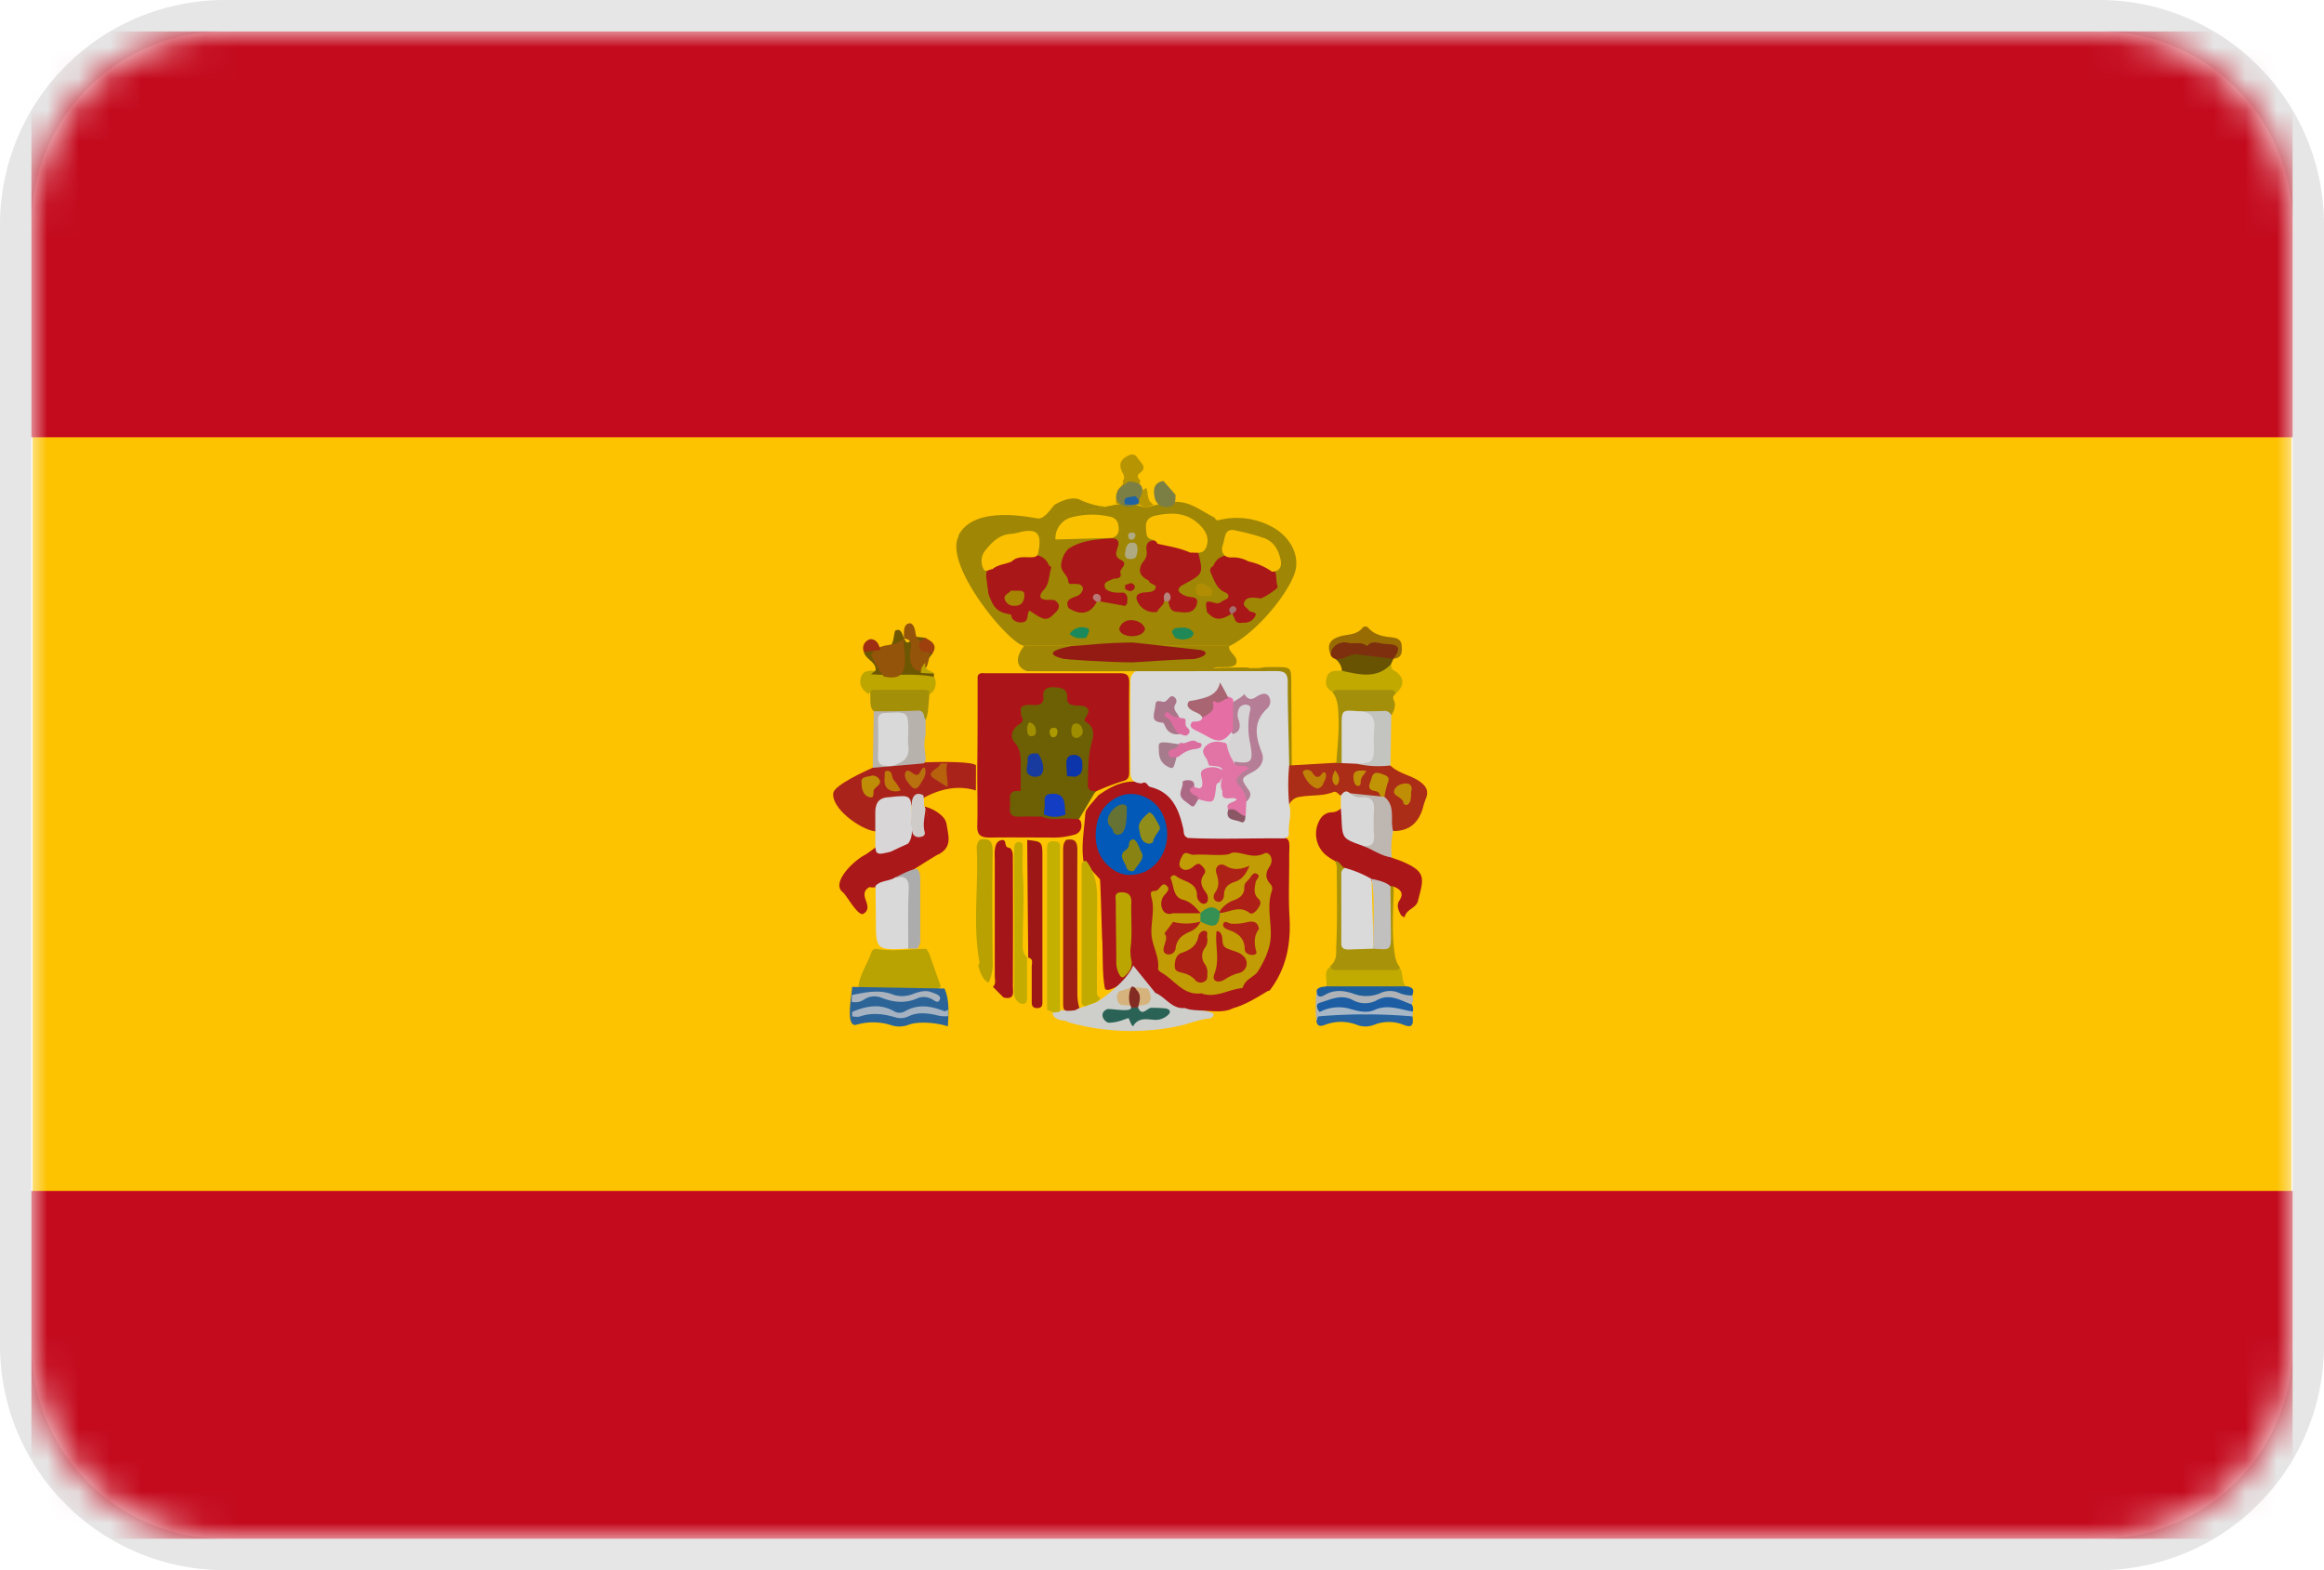 <svg width="74" height="50" xmlns="http://www.w3.org/2000/svg" xmlns:xlink="http://www.w3.org/1999/xlink"><defs><path d="M6.156 0h59.688C69.244 0 72 2.756 72 6.156v35.688c0 3.4-2.756 6.156-6.156 6.156H6.156A6.156 6.156 0 010 41.844V6.156C0 2.756 2.756 0 6.156 0z" id="path-1"/></defs><g id="Page-1" stroke="none" stroke-width="1" fill="none" fill-rule="evenodd"><g id="首页-留学国家" transform="translate(-476 -687)"><g id="西班牙" transform="translate(477 688)"><mask id="mask-2" fill="#fff"><use xlink:href="#path-1"/></mask><path stroke="#E6E6E6" d="M6.156-.5h59.688A6.656 6.656 0 0172.5 6.156v35.688a6.656 6.656 0 01-6.656 6.656H6.156A6.656 6.656 0 01-.5 41.844V6.156A6.656 6.656 0 016.156-.5z"/><g mask="url(#mask-2)" fill-rule="nonzero"><path id="Path" fill="#FDC200" d="M.035 12.102h71.934v25.846H.035z"/><path d="M33.502 26.425c-.08-.497.02-.987.053-1.48a.803.803 0 01.02-.114c.102-.187.266-.332.394-.502.353-.248.719-.458 1.176-.44a.582.582 0 00.223-.068c.76.197 1.213.673 1.362 1.423.027.14.043.295.213.357.788.067 1.58.02 2.367.026.884 0 .735.062.74.705.004.642-.027 1.247.01 1.873.048.848-.096 1.635-.627 2.329a.081.081 0 01-.06.02c-.352.212-.704.435-1.106.55-.325.165-.676.071-1.017.087h-.41c-.447.031-.74-.258-1.064-.487a1.048 1.048 0 01-.118-.103c-.117-.16-.244-.295-.366-.444-.139-.207-.98.538-1.107.325-.096-.44-.06-1.165-.091-1.61-.01-.134-.048-1.744-.07-1.873" id="Path" fill="#AA1619"/><path d="M36.81 25.675c-.143-.061-.107-.196-.138-.31-.139-.596-.353-1.134-1.043-1.305-.101-.026-.117-.207-.271-.114-.23-.01-.362-.099-.362-.343 0-.979-.011-1.956 0-2.935a.417.417 0 01.037-.16c.118-.192.299-.223.5-.228 1.383-.037 2.771.057 4.155.026.303 0 .345.166.362.41.042.89.015 1.779.037 2.67a2.02 2.02 0 01-.037 1.241c.09.3-.032.596-.01.89.01.139-.085.186-.224.18-1.006-.01-2.011.037-3.012-.015l.006-.007z" id="Path" fill="#DADADA"/><path d="M38.162 19.558c-.117.104.165.311.198.42.117.388-.522.212-.725.29-.058.02 1.203-.047 1.144.01.644 0 .16-.036.804-.036.533 0 .533 0 .533.533l.015 2.608a.05.05 0 01-.04.02.05.05 0 01-.04-.02c-.015-.89-.048-1.78-.048-2.67 0-.269-.097-.343-.353-.343-1.383 0-7.052.01-7.955 0-.67-.259.086-.983-.085-.807l6.552-.005z" id="Path" fill="#9F8604"/><path d="M34.64 15.056a.677.677 0 01.229-.016c.223-.014.425.084.638.13.258-.09.526-.15.798-.181.543-.068.916.269 1.346.481.053.027.048.115.154.094a2.353 2.353 0 011.676.201c.522.264.836.792.792 1.237 0 .572-1.128 2.065-2.107 2.562h-6.56c-.488-.057-2.654-2.675-2.048-3.544" id="Path" fill="#9F8604"/><path d="M29.51 16.07c.489-1.028 2.394-.571 2.544-.559.202.015.387-.28.521-.434 0 0 .533-.343.857-.14.373.156.836.29 1.209.115" id="Path" fill="#9F8604"/><path d="M41.695 24.334c-.08-.03-.128-.15-.235-.114-.345.14-.718.088-1.08.156a.418.418 0 00-.33.243 6.522 6.522 0 010-1.247h.08c.47-.026.947-.057 1.42-.082a.563.563 0 01.165-.062c.153-.016.307-.01.457.015.353.114.746-.031 1.097.129.25.254.617.3.904.491.235.156.335.316.223.585a1.967 1.967 0 00-.09.284c-.139.465-.432.74-.952.73" id="Path" fill="#AB2C17"/><path d="M43.318 26.312c.097.037.198.068.288.103.83.343.73.543.543 1.278-.058.229-.366.258-.42.502 0 .03-.101-.02-.128-.072-.074-.14-.144-.295-.043-.445.154-.238.038-.357-.18-.445a.212.212 0 01-.096.021c-.202-.067-.404-.135-.612-.197-.272-.114-.537-.228-.815-.331-.18-.031-.208-.229-.352-.311-.07-.041-.14-.078-.203-.125a.888.888 0 01-.254-1.22.44.44 0 01.341-.203.423.423 0 00.308-.125" id="Path" fill="#AB1719"/><path d="M28.92 26.183c-.213.098-1.16.74-1.383.817-.198.099-.415.145-.613.238a.45.45 0 01-.235.01c-.202.103-.18.264-.117.43.063.166.09.321-.08.42-.17.098-.543-.606-.655-.686-.377-.285.303-.988.735-1.206.558-.383 1.763-1.346 1.894-1.44" id="Path" fill="#AA1819"/><path d="M28.442 24.686c.244.047.659.28.697.554.048.343.206.725-.25.962" id="Path" fill="#AA1819"/><path d="M30.074 24.17c-1.558-.476-2.836 1.304-3.209 1.304-.5-.072-1.41-.75-1.33-1.227.048-.258 1.021-.693 1.25-.8.085-.124 3.001-.295 3.292-.082" id="Path" fill="#A9231A"/><path d="M28.958 30.415a.292.292 0 01-.245.098 47.4 47.4 0 01-2.133 0 .308.308 0 01-.245-.098c.043-.414.31-.745.426-1.133.042-.037.096-.078.149-.067.527.098 1.058 0 1.58 0 .066.078.113.17.138.268" id="Path" fill="#B9A303"/><path d="M30.617 30.425c.107-.103.059-.228.059-.343v-3.736a2.27 2.27 0 010-.268c.016-.135.048-.285.197-.322.186-.046.106.156.192.218.03.015.063.026.096.03.102.099.09.23.09.344.006 1.35.006 2.7 0 4.052 0 .166.08.457-.298.362l-.336-.337z" id="Path" fill="#A31518"/><path d="M35.789 30.617c.329.135.522.523.94.482.235.098.501.051.74.114.117.03.292.067.08.217-.388.026-.74.197-1.118.264a7.354 7.354 0 01-3.409-.14c-.09-.071-.213-.046-.314-.087-.1-.042-.223-.115-.175-.264.053-.047.516-.027.588-.031.15-.01.644-.218.787-.259.064-.016.963-.636 1.176-1.17" id="Path" fill="#CECECB"/><path d="M43.275 27.217l.101.01c0 .756-.085 1.512.053 2.262a.875.875 0 00.15.326c-.032.186-.197.166-.325.17-.527.016-1.058.02-1.58 0-.139 0-.345.02-.309-.229.228-.18.175-.457.186-.677.037-.824.015-1.651.015-2.479a.647.647 0 00-.063-.186c.17 0 .191.192.33.228-.032.686-.015 1.383-.015 2.07 0 .378.031.4.404.41h.516c.446-.026.452-.026.452-.457v-1.061c0-.13-.01-.264.086-.377l-.001-.01z" id="Path" fill="#A8920A"/><path d="M30.202 25.737c.325-.062.41.078.405.383-.016 1.153-.01 2.313 0 3.467a1.45 1.45 0 01-.128.704c-.224-.114-.256-.342-.335-.543a.156.156 0 00.042-.124c-.219-1.2-.021-2.4-.086-3.613a.36.36 0 01.107-.274h-.005z" id="Path" fill="#B8A100"/><path d="M26.882 20.36c.032-.29-.325-.356-.373-.6.16-.098.367.015.522-.114.457.052.394-.31.47-.559.128-.072.186 0 .23.103.138.343.138.343.404.084l.33.036c-.08.192-.117.363.17.414.023.004.042.02.05.04a.065.065 0 01-.007.063l-.207.274c-.223.336.133.259.266.343v.114c-.028.066-.1.1-.17.083-.502-.094-1.007-.031-1.512-.052-.144 0-.293 0-.4-.114.053-.114.17-.057.219-.125l.008.01z" id="Path" fill="#6D5703"/><path d="M42.397 25.934c-.649-.229-.649-.229-.682-.865 0-.114-.015-.217-.02-.331v-.41c.079-.093.153-.186.286-.071a.997.997 0 00.457.098.347.347 0 01.272.08.328.328 0 01.116.251c.032.343.032.687 0 1.03-.027.294-.208.305-.436.217h.007z" id="Path" fill="#D9D8D8"/><path d="M41.712 23.3h-.16c.027-.471.09-.947.07-1.418-.011-.279 0-.59-.192-.838.027-.17.175-.16.292-.165a14.35 14.35 0 011.437 0c.128 0 .33-.01.271.228-.15.099-.015.201-.015.305a.588.588 0 01-.118.367 5.92 5.92 0 00-1.048-.036c-.415.026-.436.041-.442.45v.766a.421.421 0 01-.096.343V23.3z" id="Path" fill="#A38F09"/><path d="M43.435 21.106a.127.127 0 00-.044-.103.135.135 0 00-.11-.032h-1.73c-.037 0-.073.041-.117.062-.217-.098-.244-.285-.185-.471.069-.238.292-.197.478-.202.213-.103.415.03.634.01.324-.031.644-.047.93-.217.016.072 0 .15.091.196.346.197.362.482.048.751l.005.006z" id="Path" fill="#C1A900"/><path d="M41.365 29.756c.001.04.019.076.05.102.03.026.07.038.11.033h1.937c.038 0 .074-.04.117-.061.118.186.032.434.208.605a.338.338 0 01-.25.099c-.686.016-1.377.02-2.064 0a.302.302 0 01-.244-.099c.058-.222-.118-.491.143-.667l-.007-.012z" id="Path" fill="#C1AB01"/><path d="M28.644 20.857c-.097.264-.043.807-.17 1.066-.251-.186-.544-.186-.841-.192-.272 0-.554.078-.804-.077-.202-.14-.053-.627-.16-.793" id="Path" fill="#A48F08"/><path d="M26.791 23.45l.032-1.8c.47 0 .931 0 1.399-.022.235-.01.17.193.25.29v.458a1.599 1.599 0 00-.01.616c.01.115.037.217-.043.316l-1.628.142z" id="Path" fill="#B7B2AB"/><path d="M28.617 21.106c-.017-.114-.09-.14-.198-.14h-1.548c-.106 0-.18.027-.197.14-.224-.125-.335-.305-.255-.554.07-.218.276-.191.457-.197l-.143.114c.68.062 1.351-.047 2.01.084a.424.424 0 01-.127.548v.005z" id="Path" fill="#BDA600"/><path d="M42.397 25.934c.26.036.373-.057.353-.332a7.58 7.58 0 010-.833c.01-.28-.101-.4-.384-.383a.43.43 0 01-.372-.125l.973.099a.12.12 0 01.118.016c.366.3.17.729.276 1.091-.06.276-.074.558-.043.838-.34-.047-.612-.254-.92-.372h-.001z" id="Path" fill="#BEB7B1"/><path d="M42.264 21.65c.261 0 .527 0 .788-.011a.236.236 0 01.25.135l-.027 1.6a3.09 3.09 0 01-1.09-.057c.452-.114.51-.434.47-.817a1.377 1.377 0 010-.301c.016-.217-.017-.399-.287-.44a.097.097 0 01-.081-.032.09.09 0 01-.02-.083l-.003.005z" id="Path" fill="#C3C3C0"/><path d="M41.009 31.254c-.154-.279-.118-.357.143-.457a1.474 1.474 0 011-.037c.253.078.526.067.772-.03.352-.136.846 0 1.032.258.04.07.05.152.027.228" id="Path" fill="#1C5DA4"/><path d="M43.29 20.154c-.464.481-1.018.321-1.56.207a.518.518 0 00-.235-.394c.479-.29 1.011-.268 1.544-.206a.48.48 0 01.335.206l-.085.187z" id="Path" fill="#685303"/><path d="M43.978 31.373c.027.229.016.389-.303.254a1.265 1.265 0 00-.905 0 .757.757 0 01-.533.02 1.41 1.41 0 00-1.038-.016c-.133.047-.25.078-.282-.114 0-.072-.015-.156.064-.202a1.81 1.81 0 011.202-.058c.233.063.48.052.705-.03.394-.115.74-.027 1.085.139l.005.007z" id="Path" fill="#27639F"/><path d="M29.074 30.478c.16.352.133.771.107 1.206-.32-.114-.94-.176-1.261-.047a.83.83 0 01-.57 0 1.901 1.901 0 00-1.102 0c-.352.047-.1-1.077-.117-1.21" id="Path" fill="#2C6498"/><path d="M42.18 19.833c-.236 0-.432.211-.687.139a.2.2 0 01-.128-.14c-.016-.274.143-.48.431-.444.47.057.94-.02 1.41.047.15.02.31.047.373.2.07.182-.117.244-.206.344l-1.193-.146z" id="Path" fill="#7E2F0E"/><path d="M43.371 19.978c.245-.343.197-.458-.244-.471-.198 0-.426-.145-.602.067-.175-.155-.4-.057-.6-.104a.457.457 0 00-.364.058.433.433 0 00-.195.305c-.117-.29-.021-.45.245-.55.265-.097.58-.04.777-.294a.12.12 0 01.185.01c.192.213.458.269.724.295.181.015.32.068.335.264.016.197.021.389-.26.42z" id="Path" fill="#986C02"/><path d="M40.967 31.367l-.049.156a4.184 4.184 0 01.01-1c.022.01.05.027.064.021.676-.18 1.352.176 2.033-.03.327-.087.677-.02.947.18.03.096.023.2-.021.29-.373-.124-.705-.377-1.144-.114-.234.11-.51.1-.734-.026-.379-.197-.714-.01-1.049.088-.139.04-.107.196 0 .295.042.072-.027.104-.053.145l-.004-.005z" id="Path" fill="#AFB2B6"/><path d="M29.196 31.357c-.134.014-.27.001-.4-.037-.286-.061-.587-.092-.861.041a.59.59 0 01-.4.042c-.383-.115-.77-.17-1.164-.031a.604.604 0 01-.236-.01v-.14c.447-.186.89-.279 1.342-.015a.34.34 0 00.33 0c.415-.243.823-.176 1.24-.016.07.026.106-.015.143-.047v.213h.006z" id="Path" fill="#A4B2C1"/><path d="M35.74 15.077c-.047 0-.185.093-.234.093-.106 0-.139-.088-.245-.093-.032 0-.18.01-.208 0-.07-.026-.457 0-.516-.051-.016-.027.042-.343.038-.373.027-.13.25-.229.17-.332.101-.114.027-.207-.021-.305-.096-.202-.059-.367.15-.481.132-.072.25-.114.352.051.102.166.335.29.053.492-.101.072-.027.16.027.228 0 .093-.097.197.01.28.07.05.129-.015.181-.052.09.19-.01.399.245.538l-.001.005z" id="Path" fill="#B79401"/><path d="M43.972 30.7a1.084 1.084 0 01-.4-.072.723.723 0 00-.627 0c-.265.112-.565.12-.836.02-.32-.114-.623-.14-.92.031-.192.114-.266.041-.261-.155.07-.103.191-.093.298-.115h2.56c.174.02.265.093.185.28l.001.01z" id="Path" fill="#1F5E9B"/><path d="M26.128 30.685c.447-.088.884-.192 1.342 0a.952.952 0 00.638-.047c.17-.057.352-.114.537-.047.117.047.329.094.282.229-.063.18-.202 0-.303-.027a.52.52 0 00-.373-.02c-.4.186-.777.155-1.181 0a.59.59 0 00-.558.057.495.495 0 01-.394.072l.01-.217z" id="Path" fill="#ABB4BE"/><path d="M40.967 31.367c.02-.047.037-.094.058-.145a1.31 1.31 0 01.99-.088c.25.067.505.14.766.02.41-.18.804-.01 1.203.058v.155a17.309 17.309 0 00-3.022 0h.005z" id="Path" fill="#A8B7C6"/><path d="M28.813 23.838c-.346-.192-.095-.29.059-.414a.597.597 0 00.08-.114h.212c-.074.248.038.497 0 .751" id="Path" fill="#B7610D"/><path d="M28.398 24.324c.048.14-.01.3.07.434-.016.238-.091.476-.028.72.038.139-.063.165-.175.18-.17 0-.218-.114-.229-.238a3.874 3.874 0 010-.895c.032-.18.128-.315.353-.207l.01.006z" id="Path" fill="#CFCBC8"/><path d="M27.776 19.339c0 .103 0 .229.014.32.094.768-.072 1.006-.647.883a3.036 3.036 0 01-.405-.688c.274-.446.727-.197 1.038-.517v.002zm.857.362c-.071.3-.08.735-.388.664-.237-.053-.318-.373-.245-.726.05-.259-.094-.28-.216-.311 0-.209-.023-.436.159-.477.122-.03.187.144.208.3.043.394.388.23.477.55h.005z" id="Shape" fill="#945409"/><path d="M26.51 19.76a.285.285 0 01.008-.257.3.3 0 01.215-.152c.206.027.255.18.298.343l-.522.067z" id="Path" fill="#9E2D11"/><path d="M28.68 19.833c-.037-.021-.07-.058-.117-.062-.118-.016-.255 0-.293-.156-.038-.155.085-.228.192-.305.218.114.414.244.212.523h.006z" id="Path" fill="#9D400E"/><path d="M36.43 14.762c0 .177 0 .374-.251.383a.37.37 0 01-.406-.27c-.053-.25-.062-.498.272-.56.125.145.26.291.388.447h-.003zm-1.483-.43c.595.032.45.352.272.687a.424.424 0 01-.678-.124c-.032-.311.208-.426.408-.57l-.002.007z" id="Shape" fill="#7C7F43"/><path d="M28.739 20.449c-.139 0-.272-.016-.415-.02a.385.385 0 01.15-.327c-.08.244.17.238.265.343v.004z" id="Path" fill="#BDA600"/><path d="M37.231 28.082c-.16-.187-.303-.363-.575-.435-.303-.082-.276-.434-.377-.667-.032-.072.095-.146.17-.083.236.191.67.181.666.627 0 .135.138.29.26.248.123-.042.102-.248.028-.343-.15-.202-.224-.373-.053-.606.074-.104-.038-.213-.118-.285-.08-.072-.164 0-.235.058-.128.114-.298.145-.4.036-.1-.108 0-.29.064-.403.09-.146.235 0 .346-.01.362-.027.724.036 1.086-.011.063-.01.128-.062.191-.062.32 0 .613.207.974.031.16-.078.318.187.175.404-.144.217-.15.388.02.571a.216.216 0 01.043.223c-.17.498 0 1-.037 1.486-.022.367-.203.751-.405 1.071-.106.17-.394.244-.47.487 0 .021-.032.047-.048.047-.415.042-.798.311-1.24.181-.01 0-.021-.016-.032-.016-.575.078-.85-.404-1.25-.641-.06-.031-.144-.099-.14-.135.054-.414-.217-.76-.212-1.185 0-.352.101-.719.01-1.06-.042-.16-.052-.238.091-.238.175 0 .219-.321.383-.17.165.15-.084.264-.133.403a.426.426 0 00.038.414.24.24 0 00.282.062h.898z" id="Path" fill="#C29C04"/><path d="M34.555 26.761c-.484-.274-.687-.708-.665-1.23.02-.503.212-.922.718-1.16.484-.229 1.122 0 1.388.512.368.699.117 1.553-.533 1.874-.308.124-.606.155-.91 0l.002.004z" id="Path" fill="#0359B7"/><path d="M33.298 25.184c-.894 0-2.367.04-2.35-.207.02-.197.117-3.457.47-3.933.185-.284 2.144-.228 2.388.057.143.17.804 2.386.042 3.157" id="Path" fill="#6D5F03"/><path d="M34.039 30.785c-.107.17-.314.17-.47.259-.17-.031-.128-.16-.128-.264v-4.116c0-.114-.032-.238.143-.254.436.55.345 1.196.345 1.821v2.267c0 .115-.02.223.107.285l.003.002z" id="Path" fill="#C2AB00"/><path d="M34.677 30.09a.796.796 0 01-.133-.441c0-.641-.015-1.288-.015-1.93 0-.124-.07-.305.186-.305.217 0 .313.103.309.305-.017.498.037 1-.027 1.496a1.35 1.35 0 00.02.325c.07.254-.063.425-.244.58a.12.12 0 01-.096-.03z" id="Path" fill="#BBA501"/><path d="M38.263 22.389a.242.242 0 01-.063-.145c-.01-.29-.09-.58.027-.859.128-.098.286-.155.393-.285.097.15.198.218.384.088.1-.067.276-.155.377-.04a.303.303 0 01-.042.423c-.453.43-.353.895-.16 1.397.096.244-.027.471-.276.606-.4.212-.4.217-.15.572.118.155.043.268-.063.383-.154-.166-.235-.373-.346-.56-.143-.237.101-.342.235-.48-.26-.078-.26-.078-.282-.27" id="Path" fill="#B57E96"/><path d="M38.269 23.248c.086.244.362.062.516.218-.108.058-.21.128-.303.206-.128.125-.154.213-.017.357a.72.72 0 01.219.508l-.021.45c-.23.062-.362-.15-.554-.192-.107-.254.17-.217.272-.336-.118-.14-.506.13-.458-.264a.435.435 0 01-.031-.316c.08-.457.074-.465-.394-.501l-.064-.187c-.084-.129-.202-.264-.052-.42.18-.19.404-.17.633-.114.183.142.28.364.255.59l-.001.001z" id="Path" fill="#E173A5"/><path d="M38.263 21.38v.865c-.293.393-.452.43-.894.165-.106-.061-.218-.114-.33-.17-.113-.056-.182-.135-.075-.258.118-.02.272.026.33-.135.07-.18.218-.316.293-.508.053-.14.353-.124.554-.15.086.042.164.078.117.193l.005-.002z" id="Path" fill="#E56FA5"/><path d="M36.545 22.378h-.017a.385.385 0 01-.415-.228c-.027-.047-.053-.13-.084-.135-.288-.031-.335-.098-.261-.414.048-.213-.021-.321.255-.254.063.016.106-.026.15-.067.063-.062.117-.16.222-.078.07.05.086.144.038.213-.117.18.059.279.106.414" id="Path" fill="#AA7489"/><path d="M37.838 23.91c-.096.02-.118.088-.118.176-.063.498-.063.498-.554.367a.368.368 0 01-.282-.17c-.063-.125-.117-.279.144-.229.244.125.276-.016.25-.2-.021-.13-.096-.286.059-.358a.583.583 0 01.5-.02c.283.124.043.29 0 .434z" id="Path" fill="#E173A5"/><path d="M38.117 21.24c-.154 0-.26.207-.442.094-.031-.021-.069.014-.058.051.095.29-.17.343-.325.471-.07-.15-.235-.166-.352-.244-.074-.051-.15-.114-.118-.217s.118-.072.196-.093c.353-.078.74-.135.83-.572.09.166.192.331.272.512l-.003-.002z" id="Path" fill="#A96571"/><path d="M36.465 23.113c-.021.078-.043.15-.064.223-.042.146-.084.15-.235.068-.282-.16-.265-.404-.271-.647 0-.135.117-.115.208-.115.149.01.292.037.442.058.042.093-.021.145-.085.18-.15.094-.063.156 0 .229l.005.004z" id="Path" fill="#A67C8D"/><path d="M37.023 24.05c-.191.051-.16.15-.042.243.063.052.175.041.175.156-.186.331-.139.268-.426.061-.286-.206-.052-.393-.074-.585-.01-.072.097-.078.165-.082.15 0 .223.062.202.207z" id="Path" fill="#AC6986"/><path d="M36.465 23.113c-.09-.014-.23.052-.255-.088-.026-.139.084-.16.185-.186a.198.198 0 00.14-.135l.058-.057c.175.088.34-.16.522-.016.042.037.15 0 .143.098 0 .072-.08.099-.15.115a.953.953 0 00-.58.253l-.063.016z" id="Path" fill="#DB6D9F"/><path d="M36.545 22.378c-.186-.14-.192-.409-.4-.532-.059-.031-.085-.078-.042-.135.042-.057.1-.031.143.01a.326.326 0 00.303.114c.049.072.192-.014.203.115a.402.402 0 00.01.16c.038.082.17.129.09.248-.096.14-.207.01-.308.02z" id="Path" fill="#DD6DA0"/><path d="M38.103 24.795c.25-.114.353.17.554.192 0 .103-.032.248-.15.186-.16-.082-.5-.026-.404-.377z" id="Path" fill="#8B5765"/><path d="M34.033 18.151c-.027-.026-.038-.088-.09-.072-.032.01-.016.057-.022.088-.191.377-.511.445-.899.192-.117-.258.08-.305.255-.373a.306.306 0 00.208-.248c-.042-.155-.17-.14-.292-.145-.08 0-.186.03-.182-.114-.031-.197-.276-.29-.212-.56a.806.806 0 01.212-.434c.421-.29.916-.305 1.4-.343.254.016.218.176.164.332-.054.155-.064.269.117.357.287.145-.117.3 0 .45-.01.186-.18.114-.276.166-.133.061-.324.093-.208.31.175.136.377.115.58.115.149.088.106.229.1.352l-.063.072-.792-.145z" id="Path" fill="#A91718"/><path d="M35.576 17.483c-.308-.135-.367-.367-.143-.636a.384.384 0 00.074-.316c-.032-.264.096-.343.34-.315.384-.047.75-.031 1.05.258.047.114.206.03.26.135.16.662.16.662-.47 1.004-.196.102-.23.211-.01.331.031.01.063.026.09.037.154.061.447-.021.324.31-.133.285-.393.202-.623.191-.197-.01-.235-.17-.265-.331-.017-.037 0-.098-.053-.104-.053-.006-.048.062-.08.094-.017.15-.175.211-.223.343a.576.576 0 01-.628-.332c-.053-.114-.048-.202.08-.258a.546.546 0 01.133-.027c.132-.016.308 0 .362-.134.054-.135-.181-.115-.219-.244l.001-.006z" id="Path" fill="#AA1819"/><path d="M30.41 17.422a.452.452 0 01.19-.466c.15-.223.367-.274.624-.223.134.016.27.006.4-.03.324-.062.627-.052.781.305.027.02.074.051.07.067-.085.248-.049.533-.266.735-.154.192-.085.285.143.295a.746.746 0 01.235.01c.165.115.17.244.027.383-.271.285-.34.285-.835-.057-.102.115 0 .332-.207.373a.368.368 0 01-.341-.114l-.043-.135c-.47-.062-.568-.259-.713-.652l-.066-.491z" id="Path" fill="#AA1719"/><path d="M38.204 18.553c-.352.213-.522.203-.77-.061-.06-.367-.06-.378.281-.285.118.03.16-.047.235-.078a.576.576 0 01.08-.04c.165-.083.053-.198-.015-.224-.298-.124-.352-.403-.47-.641a.28.28 0 01-.01-.094c.01-.051.052-.078.095-.103.132-.326.4-.383.713-.315.13.033.266.044.4.03.303-.04.569.01.739.29.219.17.118.434.202.651.021.058-.48.383-.558.373a1.235 1.235 0 00-.235-.026c-.118 0-.235.026-.276.155-.042.13.1.166.149.248.048.083.265.037.213.166a.37.37 0 01-.346.229c-.118 0-.26.051-.314-.115a.96.96 0 00-.074-.15c0-.02 0-.05-.015-.05s-.017.02-.027.04h.003z" id="Path" fill="#A91718"/><path d="M37.088 19.683c.377.015.452.196-.074.305-.41 0-1.937.104-1.937.104-.803 0-2.14-.094-2.224-.114-.442-.115-.516-.254.26-.404.353-.016 1.113-.114 1.964-.114l2.01.223z" id="Path" fill="#931B14"/><path d="M32.607 16.179a.693.693 0 01.447-.686 2.5 2.5 0 011.282-.041c.15.019.266.138.276.285.032.18 0 .325-.197.393l-1.808.049z" id="Path" fill="#FAC100"/><path d="M36.9 16.598c-.334-.154-.696-.2-1.048-.286-.052-.177-.318-.074-.345-.308-.032-.297-.07-.52.33-.595.527-.104.996-.08 1.394.337.175.183.282.406.181.67-.1.264-.33.165-.511.183v-.001zm2.593.6a2.004 2.004 0 00-.74-.32.997.997 0 00-.526-.127c-.293.017-.362-.218-.288-.406.074-.188.031-.55.404-.452.312.06.62.142.92.246.32.127.442.38.512.675.053.224-.032.395-.282.39v-.006zm-8.27-.32c-.201.091-.435.091-.622.246-.101 0-.235.137-.299-.035a.547.547 0 01.043-.525c.229-.297.484-.555.878-.566.1-.015.2-.036.298-.064.522-.103.655.064.543.646-.032.177-.143.16-.255.166-.202 0-.415-.034-.588.126l.003.005z" id="Shape" fill="#F9BF00"/><path d="M35.22 16.536c-.027.114-.01.268-.217.268-.165 0-.198-.088-.176-.217.023-.13.038-.31.236-.31.154 0 .154.139.16.258h-.003z" id="Path" fill="#B0AA83"/><path d="M35.46 19.03c-.059.305-.777.305-.823 0 .106-.434.756-.315.823 0z" id="Path" fill="#A71817"/><path d="M36.401 19.294c-.09-.202-.133-.15 0-.285.213-.036.506-.067.613.166l-.064.103a.522.522 0 01-.548.016z" id="Path" fill="#218957"/><path d="M33.921 18.166c-.07-.052-.164-.098-.1-.207a.12.12 0 01.117-.047c.133.037.128.135.096.238l-.113.016z" id="Path" fill="#B87875"/><path d="M36.077 18.145c-.021-.098-.048-.196.053-.274a.088.088 0 01.084.015.176.176 0 010 .264l-.137-.005z" id="Path" fill="#B6827C"/><path d="M35.039 16.19c-.085 0-.117-.062-.117-.13a.074.074 0 01.027-.072c.02-.02.046-.03.074-.03.069 0 .138.01.132.098a.154.154 0 01-.117.134h.001z" id="Path" fill="#B0AA83"/><path d="M38.204 18.553c-.069-.088-.1-.176.022-.243a.113.113 0 01.117.03c.08.115-.048.14-.09.208a.137.137 0 00-.043 0l-.006.005z" id="Path" fill="#A36F6F"/><path d="M42.264 21.65c.479.01.537.294.484.672-.01.145-.01.29 0 .435 0 .507-.037.543-.558.563l-.47-.02v-1.17c0-.528 0-.528.554-.48h-.01z" id="Path" fill="#DADADA"/><path d="M43.079 24.377l-.118-.016c-.027-.078-.059-.15-.15-.166-.345-.047-.174-.258-.138-.42.059-.228.219-.17.373-.114.128.047.218.098.143.269a2.989 2.989 0 00-.107.44l-.003.007z" id="Path" fill="#C19405"/><path d="M43.936 24.242c-.001.088-.01.177-.027.264a.23.23 0 01-.102.124c-.027.016-.117-.026-.117-.036 0-.223-.346-.229-.299-.414.038-.155.245-.248.415-.229.144.015.175.156.118.29h.012z" id="Path" fill="#C08E05"/><path d="M40.938 24.113c-.235-.088-.352-.275-.446-.482a.074.074 0 01.003-.066.078.078 0 01.055-.038.19.19 0 01.218.052c.101.145.191.258.34.04a.06.06 0 01.108.021c.031.115-.038.213-.08.311a.233.233 0 01-.198.16v.002z" id="Path" fill="#BF8207"/><path d="M42.504 23.548c-.07.135-.186.207-.175.343 0 .067-.01.145-.101.135-.07-.01-.095-.078-.118-.15-.059-.285.032-.373.388-.332l.006.004z" id="Path" fill="#C08D06"/><path d="M41.514 23.533c.139.17.17.311.07.457-.011.015-.074.015-.085 0-.118-.145-.085-.284.015-.465v.008z" id="Path" fill="#C08A06"/><path d="M42.738 29.21c-.261.01-.527.016-.794.026-.149 0-.235-.036-.235-.207v-2.21a.185.185 0 01.118-.18c.297.08.582.198.846.352" id="Path" fill="#DADADA"/><path d="M43.29 28.728c0 .528 0 .528-.555.48-.027-.739.064-1.48-.058-2.22.208.048.425.083.596.23l.016 1.51z" id="Path" fill="#C2C0BE"/><path d="M27.92 29.21c-1.028.047-1.028.047-1.032-.942 0-.352-.01-.709-.01-1.06.17-.181.446-.14.637-.275.453-.072.512-.031.516.393.01.502 0 1.004 0 1.506a.482.482 0 01-.117.377l.006.001z" id="Path" fill="#D9D9D9"/><path d="M27.366 26.12c-.489.123-.5.114-.495-.393v-.859c0-.287.107-.47.426-.481.728-.083.734-.078.724.631 0 .285.084.58-.101.844-.186.082-.373.17-.554.258z" id="Path" fill="#D8D6D6"/><path d="M27.92 29.21c0-.631-.017-1.257.015-1.889.016-.331-.106-.44-.42-.388.223-.099.435-.229.68-.269.107.094.102.217.107.336v1.864a.436.436 0 01-.096.343h-.286v.003z" id="Path" fill="#ADACAC"/><path d="M33.58 19.315c-.175 0-.308.051-.521-.125a.469.469 0 01.587-.176c.08.051-.027.238-.07.3h.004z" id="Path" fill="#1A895C"/><path d="M27.233 23.382c-.202.01-.282-.082-.276-.285a20.62 20.62 0 000-1.164c0-.17.07-.223.235-.23.729-.04.729-.046.729.658-.01.122-.01.245 0 .367.042.29-.053.492-.346.596a.53.53 0 01-.352.062l.01-.004z" id="Path" fill="#D9D9D9"/><path d="M26.76 23.698a.255.255 0 01.235.114c.063.093.01.166-.064.229a.55.55 0 00-.095.093c-.059.083.042.316-.17.244-.213-.072-.23-.311-.236-.486-.005-.175.203-.15.33-.192v-.002z" id="Path" fill="#C08D06"/><path d="M28.446 23.44c.085.228-.063.398-.17.57-.059.095-.16.146-.255.037-.095-.108-.255-.274-.198-.434.058-.16.17-.03.266.026.235.146.186-.196.353-.196l.004-.004z" id="Path" fill="#B8710E"/><path d="M27.675 24.17a.426.426 0 01-.32 0c-.212-.093-.197-.28-.185-.458 0-.061-.01-.165.07-.165.195-.01.138.196.218.29.086.102.16.213.218.332z" id="Path" fill="#BD7C09"/><path d="M30.125 20.568c.027-.166.16-.13.265-.13h4.273c.23 0 .293.078.293.29-.011.953 0 1.9 0 2.852 0 .16-.027.254-.224.3-.28.089-.555.194-.823.316-.175.01-.276-.03-.271-.238.015-.434 0-.86.118-1.288.063-.222.132-.492-.176-.678-.149-.088.15-.254.064-.41-.095-.134-.245-.102-.377-.114-.17-.02-.304-.04-.287-.274.016-.279-.224-.3-.436-.31-.213-.011-.353.077-.32.32a.211.211 0 01-.085.207c-.196.104-.442-.047-.627.115a.617.617 0 00.031.325c.06.115 0 .156-.107.223-.212.14-.292.389-.128.572.213.243.192.507.192.782v.766c-.47-.062-.31.284-.34.502-.039.264.094.325.34.31.246-.014.457 0 .686 0 .304.14.628.031.94.068.129.015.287-.047.304.166a.292.292 0 01-.235.343c-.187.052-.38.082-.575.088-.705 0-1.399-.01-2.102 0-.298 0-.41-.083-.4-.383.016-.59 0-1.18 0-1.776.011-.968.011-1.951.011-2.934l-.004-.01z" id="Path" fill="#AB1519"/><path d="M31.74 29.495l-.032-3.748c.47.047.484.062.484.498v4.687c0 .114-.042.165-.16.17-.138 0-.18-.062-.18-.186v-1.144c0-.104.063-.237-.108-.278h-.004z" id="Path" fill="#9E1717"/><path d="M33.368 31.099l-.14.072c-.372.04-.376.04-.376-.295V26.12c0-.135-.01-.269.1-.377.266-.047.353.047.353.321-.01 1.506 0 3.007 0 4.512-.008.176.014.353.064.523h-.001z" id="Path" fill="#9F2115"/><path d="M31.506 30.96a.362.362 0 01-.213-.368c.01-1.48 0-2.96 0-4.446v-.165c.01-.099.059-.177.17-.166.112.01.102.103.102.18 0 .27-.017.539 0 .8.058.75 0 1.506 0 2.257 0 .156 0 .311.138.43v1.268c0 .14-.01.25-.202.207l.005.002z" id="Path" fill="#C4AD00"/><path d="M32.24 24.93a1.95 1.95 0 01.022-.229c.027-.155-.085-.393.191-.42.33-.03.447.105.457.458.002.066.009.132.022.197-.22.1-.473.1-.692 0v-.006z" id="Path" fill="#133DC3"/><path d="M32.342 31.156v-5.082c0-.15-.016-.295.218-.284.234.01.192.145.192.28v5.144l-.192.03-.218-.088z" id="Path" fill="#C3B000"/><path d="M35.235 31.078c.118.29.266.057.405.015.16-.004.32.003.478.02.154.031.181.13.048.229a.575.575 0 01-.345.135c-.261 0-.548-.114-.735.192-.032.051-.117-.176-.143-.238-.032-.041-.287.14-.65.135-.153-.041-.319-.32-.026-.434.15-.01.766.104.745-.041a.189.189 0 01.223-.015v.002z" id="Path" fill="#2A6355"/><path d="M34.826 15.067c-.1-.275.139-.218.272-.264a.26.26 0 00.063 0c.15.155.17.268-.1.268-.08 0-.16 0-.236-.01l.001.006z" id="Path" fill="#1F63A5"/><path d="M31.183 17.81h.1c.129.01.336-.037.336.124 0 .16-.049.356-.299.356a.312.312 0 01-.325-.194c-.053-.16.128-.19.191-.285l-.003-.002z" id="Path" fill="#A68503"/><path d="M37.444 28.878a.455.455 0 01-.064.29.427.427 0 000 .554c.053.088.076.19.064.29 0 .099.01.213-.118.254a.221.221 0 01-.276-.067.726.726 0 00-.377-.213c-.118-.04-.261-.036-.266-.207-.005-.17.038-.372.202-.43.293-.098.495-.228.554-.543.01-.067.107-.196.223-.16.097.037.032.16.053.23l.005.002z" id="Path" fill="#AD1E17"/><path d="M37.774 28.645c.245.104.064.424.255.533.192.109.426.114.575.279a.31.31 0 01.081.308.32.32 0 01-.235.22 1.4 1.4 0 00-.431.192c-.235.156-.442.068-.353-.16.186-.457.016-.905.07-1.35 0 0 .01-.01.037-.02l.001-.002z" id="Path" fill="#AD1D17"/><path d="M37.832 28.03a.892.892 0 01.436-.356c.202-.068.367-.187.352-.43 0-.115.085-.176.154-.254.07-.078.129-.238.255-.16.127.078-.031.17-.048.264-.031.186-.08.373.09.528.108.098.054.207-.01.3-.063.095-.185.218-.271.15-.33-.253-.628-.02-.94 0l-.022-.02.004-.022z" id="Path" fill="#AD1F17"/><path d="M38.79 26.57c-.106.223-.213.43-.463.508-.213.067-.353.176-.353.424 0 .114-.085.264-.235.202-.118-.046-.118-.196-.042-.29.138-.197.107-.389.037-.6-.07-.212.107-.357.282-.248.272.166.506.114.782 0l-.008.004z" id="Path" fill="#AE2117"/><path d="M36.354 28.356c.287.074.588.07.872-.01a.604.604 0 01-.298.305c-.272.114-.463.243-.495.559a.217.217 0 01-.1.15.229.229 0 01-.182.026c-.139-.051-.106-.18-.074-.29.038-.13.101-.254 0-.373l.277-.367z" id="Path" fill="#AD2017"/><path d="M39.093 28.573c-.17.217-.17.471-.086.74.017.051-.048.094-.117.098-.133 0-.255-.072-.255-.176 0-.362-.22-.528-.533-.63-.08-.027-.191-.1-.15-.192.049-.114.155-.02.236 0 .18.014.363-.003.537-.051.16-.037.33-.02.362.217l.006-.006z" id="Path" fill="#AE2217"/><path d="M37.832 28.03c0 .015.01.031.015.052-.042.43-.181.491-.623.264v-.269c.192-.18.383-.279.607-.057v.01z" id="Path" fill="#368F53"/><path d="M32.054 22.995a.91.91 0 01.164.42c.01.22-.07.33-.298.32-.362-.072-.181-.343-.198-.532-.015-.222.165-.218.33-.207l.002-.001z" id="Path" fill="#183B9F"/><path d="M33.23 23.734l-.255-.02c0-.13-.021-.264-.021-.394 0-.129.032-.268.213-.279a.258.258 0 01.194.048c.056.04.091.102.098.17.01.176.043.403-.228.476z" id="Path" fill="#0C34AB"/><path d="M33.298 22.503c-.143 0-.18-.103-.185-.197-.005-.093 0-.248.128-.268.128-.02.218.093.235.228.016.135-.07.192-.181.238l.003-.001z" id="Path" fill="#9F8D00"/><path d="M31.77 22.001c.109.02.193.105.208.212.016.098.027.212-.117.228-.118.015-.15-.077-.15-.17a.352.352 0 01.06-.269z" id="Path" fill="#A18F00"/><path d="M32.533 22.171c.08 0 .139.031.139.115 0 .083-.027.19-.133.19-.085 0-.118-.098-.118-.17 0-.072.032-.124.118-.129l-.006-.006z" id="Path" fill="#AD9900"/><path d="M35.603 24.863c.05.031.095.07.133.114.074.145.235.352.192.43-.08.135-.186.248-.219.409 0 .026-.101.057-.15.047-.27-.057-.254-.336-.292-.497-.038-.162.154-.363.335-.502l.001-.001z" id="Path" fill="#918D1A"/><path d="M35.103 25.727c.138.088.164.284.244.414.118.196-.118.383-.223.563-.043.082-.23.026-.25-.067-.043-.187-.304-.394-.016-.58.064-.046.1-.12.095-.196.01-.062.027-.125.15-.135z" id="Path" fill="#898314"/><path d="M34.88 24.686c0 .383 0 .915-.304.896-.15-.01-.128-.176-.192-.23-.377-.31.31-.951.495-.667" id="Path" fill="#657234"/><path d="M35.593 30.922c-.101.13-.57.115-.872.078-.176-.02-.218-.388-.049-.444.415-.13.415-.13.884-.078.059.186.144.268.038.444h-.001z" id="Path" fill="#D6B37C"/><path d="M34.976 30.974a.847.847 0 01.048-.549c.117-.03.138.078.196.13.133.17.059.342.021.522l-.217.01-.048-.113z" id="Path" fill="#822C24"/><path d="M38.061 22.715c.118-.083.118-.23.202-.343.235-.072.235-.244.186-.425a.46.46 0 01-.01-.356.236.236 0 01.281-.145c.144.04.09.15.07.248-.06.329-.052.666.02.993.108.585.033.652-.536.56a1.497 1.497 0 01-.213-.534v.002z" id="Path" fill="#D7D4D5"/><path d="M37.482 17.982h-.102c-.175 0-.335-.016-.303-.244 0-.058.033-.11.084-.14a.171.171 0 01.167 0c.138.073.377.136.212.384h-.058z" id="Path" fill="#B08D03"/><path d="M34.826 17.747a.944.944 0 000-.124c.096 0 .192-.115.282 0a.095.095 0 01-.01.145c-.095.098-.186.037-.276-.016l.004-.005z" id="Path" fill="#A91718"/><path d="M0 0h72v12.923H0V0zm0 36.923h72V48H0V36.923z" id="Shape" fill="#C40B1E"/></g></g></g></g></svg>